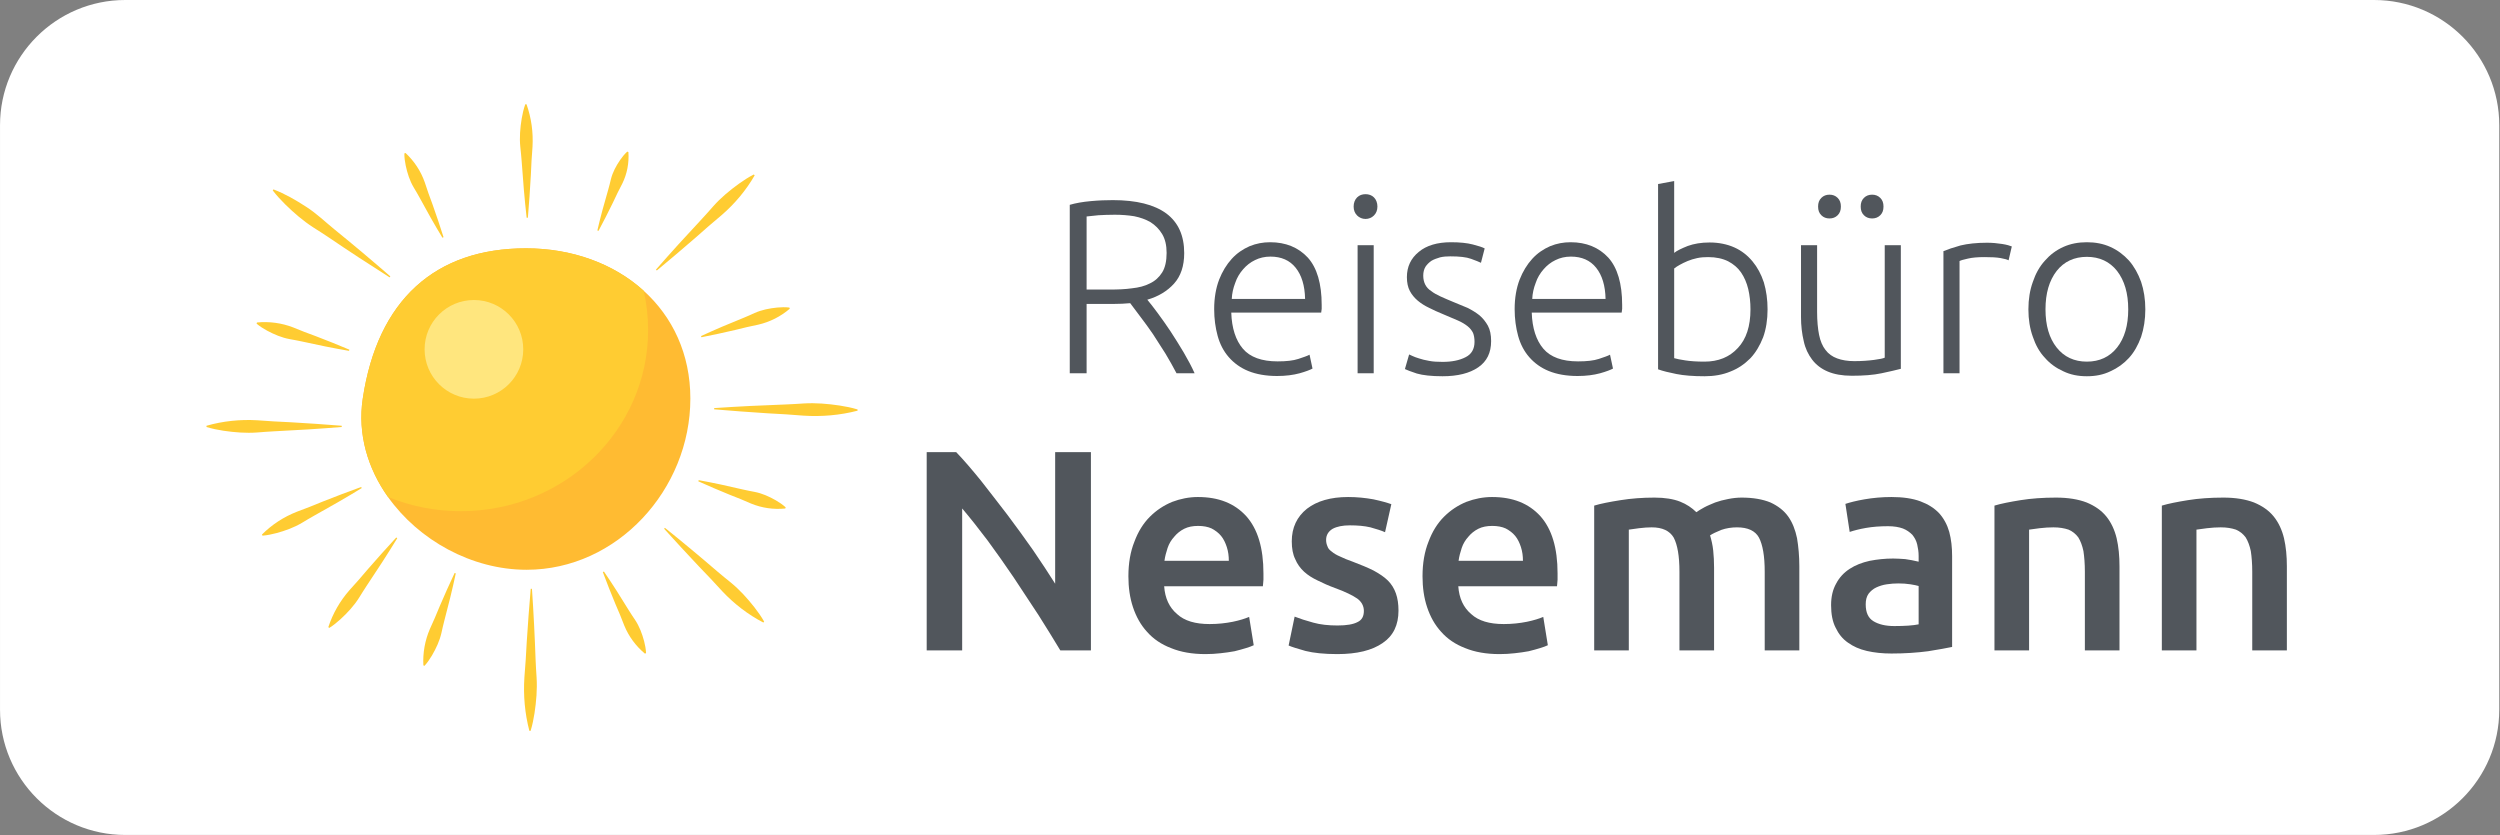 <?xml version="1.0" encoding="UTF-8" standalone="no"?>
<svg xmlns="http://www.w3.org/2000/svg" xmlns:xlink="http://www.w3.org/1999/xlink" xmlns:serif="http://www.serif.com/" width="100%" height="100%" viewBox="0 0 1497 500" version="1.1" xml:space="preserve" style="fill-rule:evenodd;clip-rule:evenodd;stroke-linejoin:round;stroke-miterlimit:2;">
    <rect x="0" y="0" width="1497" height="500" fill="#808080" stroke="none"/>
    <g transform="matrix(1,0,0,1,-3.467,3.73035e-14)">
        <g transform="matrix(6.052,0,0,2.071,-1218.65,-3.73035e-14)">
            <path d="M449.219,36.212L449.219,205.203C449.219,225.189 443.666,241.416 436.826,241.416L214.33,241.416C207.491,241.416 201.938,225.189 201.938,205.203L201.938,36.212C201.938,16.226 207.491,0 214.33,0L436.826,0C443.666,0 449.219,16.226 449.219,36.212Z" style="fill:white;"></path>
        </g>
        <g transform="matrix(1,0,0,1,500,0)">
            <g transform="matrix(0.923,0,0,0.923,-408.423,1.506)">
                <path d="M352.41,256.95C352.41,315.86 305.06,368.01 246.15,368.01C210.62,368.01 176.11,348.81 156.25,320.78C143.16,302.34 136.41,280.07 139.88,256.95C149.47,193.03 186.84,159.47 245.75,159.47C275.69,159.47 302.75,169.43 322.12,186.98C340.86,203.93 352.41,227.99 352.41,256.95Z" style="fill:rgb(255,187,50);fill-rule:nonzero;"></path>
                <path d="M325,212.5C325,277.39 270.6,330 203.5,330C186.74,330 170.77,326.72 156.25,320.78C143.16,302.34 136.41,280.07 139.88,256.95C149.47,193.03 186.84,159.47 245.75,159.47C275.69,159.47 302.75,169.43 322.12,186.98C324.01,195.19 325,203.74 325,212.5Z" style="fill:rgb(255,204,50);fill-rule:nonzero;"></path>
                <circle cx="212" cy="225" r="32" style="fill:rgb(255,230,126);"></circle>
                <g>
                    <path d="M246.2,139.63C244.87,127.78 243.77,114.78 242.96,102.85C242.75,99.78 242.4,96.72 242.09,93.66C241.47,87.5 242,81.35 243,75.24C243.54,72.17 244.21,69.09 245.32,66.01L246.12,66.01C249.27,74.88 250.54,84.22 250.01,93.57C249.52,98.9 249.16,106.57 248.93,111.99C248.4,120.92 247.8,130.76 247,139.63L246.2,139.63Z" style="fill:rgb(255,204,50);fill-rule:nonzero;"></path>
                    <path d="M367.85,263.12C382.85,262.1 399.31,261.27 414.39,260.76C418.27,260.63 422.15,260.34 426.03,260.11C433.81,259.64 441.56,260.31 449.28,261.46C453.15,262.07 457.02,262.81 460.89,264L460.89,264.8C449.46,267.76 437.69,268.78 425.96,268.03C419.24,267.41 409.55,266.87 402.72,266.51C391.46,265.77 379.04,264.91 367.86,263.92L367.86,263.12L367.85,263.12Z" style="fill:rgb(255,204,50);fill-rule:nonzero;"></path>
                    <path d="M126.24,275.38C112.1,276.54 96.59,277.52 82.37,278.18C78.71,278.35 75.06,278.67 71.4,278.94C64.06,279.48 56.75,278.88 49.47,277.81C45.81,277.24 42.16,276.53 38.5,275.38L38.5,274.58C49.22,271.52 60.32,270.38 71.4,271.02C77.75,271.57 86.88,272.02 93.33,272.32C103.96,272.96 115.67,273.7 126.23,274.58L126.23,275.38L126.24,275.38Z" style="fill:rgb(255,204,50);fill-rule:nonzero;"></path>
                    <path d="M249.65,380.36C250.67,395.22 251.5,411.52 252.01,426.46C252.14,430.3 252.43,434.14 252.66,437.99C253.13,445.7 252.46,453.37 251.31,461.02C250.7,464.85 249.96,468.69 248.77,472.51L247.97,472.51C245.01,461.19 243.99,449.53 244.74,437.91C245.36,431.25 245.9,421.66 246.26,414.89C247,403.74 247.86,391.44 248.85,380.36L249.65,380.36Z" style="fill:rgb(255,204,50);fill-rule:nonzero;"></path>
                    <path d="M162.27,347.53C156.11,357.62 149.08,368.48 142.46,378.32C140.76,380.85 139.18,383.47 137.55,386.05C134.29,391.26 130.13,395.74 125.62,399.92C123.33,402 120.93,404 118.17,405.73L117.53,405.25C120.44,396.37 125.12,388.27 131.23,381.28C134.86,377.41 139.81,371.62 143.29,367.52C149.14,360.85 155.6,353.52 161.62,347.06L162.26,347.54L162.27,347.53Z" style="fill:rgb(255,204,50);fill-rule:nonzero;"></path>
                    <path d="M335.93,340.82C347.1,349.78 359.16,359.82 370.04,369.21C372.84,371.62 375.74,373.92 378.61,376.26C384.37,380.96 389.32,386.46 393.92,392.29C396.21,395.24 398.4,398.29 400.3,401.66L399.75,402.24C389.77,397.03 380.85,390.15 373.17,382.01C368.89,377.21 362.5,370.54 357.97,365.85C350.61,358.02 342.53,349.35 335.38,341.39L335.93,340.81L335.93,340.82Z" style="fill:rgb(255,204,50);fill-rule:nonzero;"></path>
                    <path d="M330.09,173.29C339.51,162.51 350.05,150.89 359.88,140.42C362.41,137.73 364.83,134.93 367.29,132.16C372.22,126.61 377.93,121.89 383.95,117.54C387,115.38 390.13,113.31 393.58,111.56L394.14,112.13C388.52,121.87 381.27,130.49 372.81,137.83C367.83,141.9 360.91,148 356.03,152.33C347.9,159.35 338.9,167.06 330.65,173.86L330.09,173.29Z" style="fill:rgb(255,204,50);fill-rule:nonzero;"></path>
                    <path d="M157.3,178.31C144.39,170.14 130.39,160.96 117.71,152.34C114.45,150.13 111.1,148.03 107.78,145.9C101.12,141.61 95.15,136.43 89.5,130.88C86.68,128.07 83.94,125.15 81.47,121.88L81.95,121.24C89.5,124.12 96.35,128.12 103.06,132.46C109.73,136.71 115.43,142.24 121.54,147.21C126.12,150.92 135.28,158.48 139.78,162.28C145.78,167.41 151.85,172.46 157.78,177.67L157.3,178.31Z" style="fill:rgb(255,204,50);fill-rule:nonzero;"></path>
                    <path d="M191.56,152.58C186.5,144.27 181.28,135 176.66,126.4C175.48,124.19 174.16,122.05 172.88,119.88C170.31,115.51 168.8,110.7 167.74,105.75C167.23,103.24 166.85,100.67 166.87,97.92L167.6,97.59C173.28,102.88 177.55,109.37 180.1,116.63C181.38,120.81 183.54,126.68 185.09,130.83C187.51,137.72 190.14,145.31 192.29,152.26L191.56,152.59L191.56,152.58Z" style="fill:rgb(255,204,50);fill-rule:nonzero;"></path>
                    <path d="M292.08,147.86C294.09,139.21 296.63,129.84 299.16,121.3C299.81,119.11 300.32,116.86 300.87,114.64C301.99,110.14 304.18,106.1 306.78,102.26C308.12,100.33 309.59,98.45 311.47,96.73L312.22,97.01C312.71,104.12 311.38,111.12 308.27,117.45C306.35,120.95 303.91,126.11 302.2,129.77C299.25,135.75 295.99,142.32 292.81,148.15L292.06,147.87L292.08,147.86Z" style="fill:rgb(255,204,50);fill-rule:nonzero;"></path>
                    <path d="M359.34,216.4C368.2,212.29 378.04,208.12 387.14,204.48C389.48,203.55 391.77,202.47 394.07,201.44C398.72,199.37 403.68,198.4 408.75,197.89C411.31,197.66 413.92,197.57 416.66,197.89L416.91,198.65C410.99,203.72 404.03,207.24 396.51,208.98C392.2,209.79 386.09,211.29 381.78,212.37C374.64,214.01 366.77,215.8 359.59,217.16L359.34,216.4Z" style="fill:rgb(255,204,50);fill-rule:nonzero;"></path>
                    <path d="M357.82,309.87C367.26,311.58 377.51,313.79 386.87,316.02C389.27,316.59 391.72,317.02 394.15,317.5C399.06,318.46 403.58,320.51 407.92,322.99C410.1,324.27 412.24,325.68 414.25,327.51L414.01,328.27C406.39,329.03 398.8,327.93 391.79,325.05C387.88,323.25 382.14,320.98 378.07,319.4C371.42,316.66 364.1,313.62 357.58,310.63L357.82,309.87Z" style="fill:rgb(255,204,50);fill-rule:nonzero;"></path>
                    <path d="M296.33,369.15C301.78,377.12 307.46,386.03 312.49,394.32C313.78,396.45 315.2,398.5 316.58,400.58C319.36,404.78 321.1,409.46 322.41,414.33C323.04,416.8 323.55,419.33 323.67,422.06L322.96,422.43C317.03,417.5 312.46,411.29 309.55,404.22C308.07,400.14 305.62,394.43 303.87,390.4C301.12,383.69 298.11,376.3 295.63,369.52L296.34,369.15L296.33,369.15Z" style="fill:rgb(255,204,50);fill-rule:nonzero;"></path>
                    <path d="M200.24,370.34C198.1,380.38 195.41,391.27 192.75,401.22C192.07,403.77 191.52,406.37 190.93,408.96C189.74,414.17 187.48,418.97 184.79,423.59C183.4,425.9 181.89,428.18 179.96,430.31L179.2,430.05C178.78,421.9 180.23,413.86 183.43,406.42C185.42,402.26 187.96,396.16 189.73,391.85C192.79,384.78 196.18,377.01 199.48,370.09L200.24,370.35L200.24,370.34Z" style="fill:rgb(255,204,50);fill-rule:nonzero;"></path>
                    <path d="M139.2,315.02C129.34,321.06 118.38,327.37 108.23,332.98C105.62,334.42 103.08,335.99 100.51,337.52C95.35,340.6 89.72,342.63 83.93,344.21C81,344.98 78.01,345.63 74.83,345.88L74.48,345.16C80.95,338.69 88.63,333.71 97.08,330.38C101.97,328.65 108.87,325.84 113.73,323.84C121.8,320.67 130.71,317.2 138.85,314.3L139.2,315.02Z" style="fill:rgb(255,204,50);fill-rule:nonzero;"></path>
                    <path d="M130.97,225.99C120.98,224.29 110.12,222.08 100.2,219.86C97.65,219.29 95.07,218.86 92.49,218.38C87.3,217.42 82.48,215.37 77.82,212.88C75.48,211.59 73.18,210.18 71.01,208.35L71.24,207.58C79.27,206.8 87.27,207.9 94.73,210.78C98.91,212.59 105.02,214.85 109.35,216.44C116.44,219.18 124.24,222.23 131.2,225.22L130.97,225.99Z" style="fill:rgb(255,204,50);fill-rule:nonzero;"></path>
                </g>
            </g>
        </g>
        <g transform="matrix(1,0,0,1,500,0)">
            <g transform="matrix(0.923,0,0,0.923,30.36,6.395)">
                <g transform="matrix(13.392,0,0,13.392,-7908.06,-1307.31)">
                    <g transform="matrix(12,0,0,12,598.623,115.184)">
                        <path d="M0.552,-0.485C0.552,-0.433 0.538,-0.392 0.511,-0.362C0.484,-0.332 0.448,-0.31 0.403,-0.297C0.414,-0.284 0.428,-0.266 0.445,-0.243C0.462,-0.22 0.479,-0.196 0.497,-0.169C0.515,-0.141 0.533,-0.113 0.55,-0.084C0.567,-0.055 0.582,-0.027 0.594,-0L0.521,-0C0.507,-0.027 0.492,-0.053 0.476,-0.08C0.459,-0.107 0.443,-0.132 0.426,-0.158C0.409,-0.183 0.392,-0.206 0.376,-0.227C0.36,-0.248 0.346,-0.267 0.334,-0.283C0.313,-0.281 0.291,-0.28 0.27,-0.28L0.158,-0.28L0.158,-0L0.09,-0L0.09,-0.68C0.114,-0.687 0.142,-0.692 0.175,-0.695C0.207,-0.698 0.237,-0.699 0.264,-0.699C0.359,-0.699 0.431,-0.681 0.48,-0.645C0.528,-0.609 0.552,-0.556 0.552,-0.485ZM0.272,-0.64C0.247,-0.64 0.225,-0.639 0.206,-0.638C0.187,-0.636 0.171,-0.634 0.158,-0.633L0.158,-0.338L0.252,-0.338C0.283,-0.338 0.313,-0.339 0.341,-0.343C0.369,-0.346 0.393,-0.352 0.414,-0.363C0.435,-0.373 0.451,-0.388 0.463,-0.407C0.475,-0.426 0.481,-0.453 0.481,-0.486C0.481,-0.517 0.475,-0.542 0.463,-0.562C0.451,-0.582 0.435,-0.598 0.416,-0.61C0.397,-0.621 0.375,-0.629 0.35,-0.634C0.325,-0.638 0.299,-0.64 0.272,-0.64Z" style="fill:rgb(81,86,92);fill-rule:nonzero;"></path>
                    </g>
                    <g transform="matrix(12,0,0,12,606.039,115.184)">
                        <path d="M0.055,-0.259C0.055,-0.304 0.062,-0.344 0.075,-0.378C0.088,-0.411 0.105,-0.439 0.126,-0.462C0.147,-0.485 0.171,-0.501 0.198,-0.513C0.225,-0.524 0.252,-0.529 0.281,-0.529C0.344,-0.529 0.395,-0.508 0.433,-0.467C0.47,-0.426 0.489,-0.362 0.489,-0.276C0.489,-0.271 0.489,-0.265 0.489,-0.26C0.488,-0.255 0.488,-0.25 0.487,-0.245L0.124,-0.245C0.126,-0.182 0.142,-0.133 0.171,-0.099C0.2,-0.065 0.247,-0.048 0.311,-0.048C0.346,-0.048 0.374,-0.051 0.395,-0.058C0.416,-0.065 0.431,-0.07 0.44,-0.075L0.452,-0.019C0.443,-0.014 0.425,-0.007 0.4,-0C0.374,0.007 0.344,0.011 0.309,0.011C0.264,0.011 0.225,0.004 0.193,-0.009C0.161,-0.022 0.135,-0.041 0.114,-0.065C0.093,-0.089 0.078,-0.118 0.069,-0.151C0.06,-0.184 0.055,-0.22 0.055,-0.259ZM0.422,-0.3C0.421,-0.354 0.408,-0.396 0.384,-0.426C0.36,-0.456 0.326,-0.471 0.282,-0.471C0.259,-0.471 0.238,-0.466 0.22,-0.457C0.201,-0.448 0.185,-0.435 0.172,-0.42C0.158,-0.404 0.147,-0.386 0.14,-0.365C0.132,-0.344 0.127,-0.323 0.126,-0.3L0.422,-0.3Z" style="fill:rgb(81,86,92);fill-rule:nonzero;"></path>
                    </g>
                    <g transform="matrix(12,0,0,12,612.615,115.184)">
                        <path d="M0.151,-0L0.086,-0L0.086,-0.517L0.151,-0.517L0.151,-0ZM0.166,-0.673C0.166,-0.658 0.161,-0.646 0.152,-0.637C0.143,-0.628 0.131,-0.623 0.118,-0.623C0.105,-0.623 0.093,-0.628 0.084,-0.637C0.075,-0.646 0.07,-0.658 0.07,-0.673C0.07,-0.688 0.075,-0.701 0.084,-0.71C0.093,-0.719 0.105,-0.723 0.118,-0.723C0.131,-0.723 0.143,-0.719 0.152,-0.71C0.161,-0.701 0.166,-0.688 0.166,-0.673Z" style="fill:rgb(81,86,92);fill-rule:nonzero;"></path>
                    </g>
                    <g transform="matrix(12,0,0,12,615.459,115.184)">
                        <path d="M0.192,-0.046C0.229,-0.046 0.26,-0.052 0.285,-0.065C0.309,-0.077 0.321,-0.098 0.321,-0.127C0.321,-0.141 0.319,-0.153 0.315,-0.163C0.31,-0.173 0.303,-0.182 0.293,-0.19C0.283,-0.198 0.27,-0.206 0.254,-0.213C0.237,-0.22 0.217,-0.229 0.193,-0.239C0.174,-0.247 0.155,-0.255 0.138,-0.264C0.121,-0.272 0.105,-0.282 0.092,-0.293C0.079,-0.304 0.068,-0.317 0.06,-0.332C0.052,-0.347 0.048,-0.366 0.048,-0.388C0.048,-0.43 0.064,-0.464 0.096,-0.49C0.127,-0.516 0.171,-0.529 0.226,-0.529C0.261,-0.529 0.291,-0.526 0.314,-0.52C0.337,-0.514 0.353,-0.509 0.362,-0.504L0.347,-0.446C0.339,-0.45 0.326,-0.455 0.307,-0.462C0.288,-0.469 0.26,-0.472 0.223,-0.472C0.208,-0.472 0.195,-0.471 0.182,-0.468C0.169,-0.464 0.157,-0.46 0.147,-0.454C0.137,-0.447 0.129,-0.439 0.123,-0.43C0.117,-0.42 0.114,-0.408 0.114,-0.394C0.114,-0.38 0.117,-0.368 0.122,-0.358C0.127,-0.348 0.135,-0.339 0.146,-0.332C0.156,-0.324 0.169,-0.317 0.184,-0.31C0.199,-0.303 0.216,-0.296 0.235,-0.288C0.255,-0.28 0.274,-0.272 0.293,-0.264C0.311,-0.255 0.327,-0.245 0.341,-0.234C0.355,-0.222 0.366,-0.208 0.375,-0.192C0.384,-0.175 0.388,-0.155 0.388,-0.13C0.388,-0.083 0.371,-0.048 0.336,-0.024C0.301,0 0.253,0.012 0.192,0.012C0.147,0.012 0.112,0.008 0.088,0.001C0.064,-0.007 0.048,-0.013 0.04,-0.017L0.057,-0.076C0.059,-0.075 0.063,-0.073 0.07,-0.07C0.077,-0.067 0.086,-0.063 0.097,-0.06C0.108,-0.056 0.122,-0.053 0.138,-0.05C0.153,-0.047 0.171,-0.046 0.192,-0.046Z" style="fill:rgb(81,86,92);fill-rule:nonzero;"></path>
                    </g>
                    <g transform="matrix(12,0,0,12,620.595,115.184)">
                        <path d="M0.055,-0.259C0.055,-0.304 0.062,-0.344 0.075,-0.378C0.088,-0.411 0.105,-0.439 0.126,-0.462C0.147,-0.485 0.171,-0.501 0.198,-0.513C0.225,-0.524 0.252,-0.529 0.281,-0.529C0.344,-0.529 0.395,-0.508 0.433,-0.467C0.47,-0.426 0.489,-0.362 0.489,-0.276C0.489,-0.271 0.489,-0.265 0.489,-0.26C0.488,-0.255 0.488,-0.25 0.487,-0.245L0.124,-0.245C0.126,-0.182 0.142,-0.133 0.171,-0.099C0.2,-0.065 0.247,-0.048 0.311,-0.048C0.346,-0.048 0.374,-0.051 0.395,-0.058C0.416,-0.065 0.431,-0.07 0.44,-0.075L0.452,-0.019C0.443,-0.014 0.425,-0.007 0.4,-0C0.374,0.007 0.344,0.011 0.309,0.011C0.264,0.011 0.225,0.004 0.193,-0.009C0.161,-0.022 0.135,-0.041 0.114,-0.065C0.093,-0.089 0.078,-0.118 0.069,-0.151C0.06,-0.184 0.055,-0.22 0.055,-0.259ZM0.422,-0.3C0.421,-0.354 0.408,-0.396 0.384,-0.426C0.36,-0.456 0.326,-0.471 0.282,-0.471C0.259,-0.471 0.238,-0.466 0.22,-0.457C0.201,-0.448 0.185,-0.435 0.172,-0.42C0.158,-0.404 0.147,-0.386 0.14,-0.365C0.132,-0.344 0.127,-0.323 0.126,-0.3L0.422,-0.3Z" style="fill:rgb(81,86,92);fill-rule:nonzero;"></path>
                    </g>
                    <g transform="matrix(12,0,0,12,627.171,115.184)">
                        <path d="M0.151,-0.486C0.162,-0.495 0.181,-0.504 0.206,-0.514C0.231,-0.523 0.26,-0.528 0.294,-0.528C0.331,-0.528 0.365,-0.521 0.394,-0.508C0.423,-0.495 0.447,-0.476 0.467,-0.452C0.487,-0.428 0.502,-0.4 0.513,-0.367C0.523,-0.333 0.528,-0.297 0.528,-0.258C0.528,-0.216 0.522,-0.178 0.51,-0.145C0.497,-0.112 0.48,-0.083 0.458,-0.06C0.435,-0.037 0.409,-0.019 0.378,-0.007C0.347,0.006 0.312,0.012 0.274,0.012C0.228,0.012 0.19,0.009 0.16,0.003C0.13,-0.003 0.105,-0.009 0.086,-0.016L0.086,-0.764L0.151,-0.776L0.151,-0.486ZM0.151,-0.061C0.161,-0.058 0.176,-0.055 0.196,-0.052C0.215,-0.049 0.241,-0.047 0.273,-0.047C0.329,-0.047 0.374,-0.065 0.408,-0.102C0.442,-0.138 0.459,-0.19 0.459,-0.258C0.459,-0.287 0.456,-0.314 0.45,-0.34C0.444,-0.365 0.434,-0.388 0.421,-0.407C0.408,-0.426 0.39,-0.441 0.369,-0.452C0.347,-0.463 0.32,-0.469 0.288,-0.469C0.273,-0.469 0.258,-0.468 0.244,-0.465C0.23,-0.462 0.217,-0.458 0.205,-0.453C0.193,-0.448 0.183,-0.443 0.174,-0.438C0.165,-0.433 0.157,-0.428 0.151,-0.423L0.151,-0.061Z" style="fill:rgb(81,86,92);fill-rule:nonzero;"></path>
                    </g>
                    <g transform="matrix(12,0,0,12,634.167,115.184)">
                        <path d="M0.483,-0.018C0.464,-0.013 0.438,-0.007 0.405,-0C0.372,0.007 0.332,0.01 0.285,0.01C0.246,0.01 0.214,0.004 0.188,-0.007C0.162,-0.018 0.141,-0.034 0.125,-0.055C0.109,-0.076 0.097,-0.101 0.091,-0.13C0.084,-0.159 0.08,-0.192 0.08,-0.227L0.08,-0.517L0.145,-0.517L0.145,-0.248C0.145,-0.211 0.148,-0.18 0.153,-0.155C0.158,-0.13 0.167,-0.109 0.179,-0.094C0.191,-0.078 0.207,-0.067 0.226,-0.06C0.245,-0.053 0.268,-0.049 0.295,-0.049C0.326,-0.049 0.352,-0.051 0.375,-0.054C0.398,-0.057 0.412,-0.06 0.418,-0.063L0.418,-0.517L0.483,-0.517L0.483,-0.018ZM0.241,-0.673C0.241,-0.658 0.237,-0.647 0.228,-0.638C0.219,-0.629 0.208,-0.625 0.195,-0.625C0.182,-0.625 0.171,-0.629 0.162,-0.638C0.153,-0.647 0.149,-0.658 0.149,-0.673C0.149,-0.688 0.153,-0.699 0.162,-0.708C0.171,-0.717 0.182,-0.721 0.195,-0.721C0.208,-0.721 0.219,-0.717 0.228,-0.708C0.237,-0.699 0.241,-0.688 0.241,-0.673ZM0.413,-0.673C0.413,-0.658 0.409,-0.647 0.4,-0.638C0.391,-0.629 0.38,-0.625 0.367,-0.625C0.354,-0.625 0.343,-0.629 0.334,-0.638C0.325,-0.647 0.321,-0.658 0.321,-0.673C0.321,-0.688 0.325,-0.699 0.334,-0.708C0.343,-0.717 0.354,-0.721 0.367,-0.721C0.38,-0.721 0.391,-0.717 0.4,-0.708C0.409,-0.699 0.413,-0.688 0.413,-0.673Z" style="fill:rgb(81,86,92);fill-rule:nonzero;"></path>
                    </g>
                    <g transform="matrix(12,0,0,12,640.995,115.184)">
                        <path d="M0.262,-0.527C0.283,-0.527 0.304,-0.525 0.323,-0.522C0.342,-0.519 0.355,-0.515 0.362,-0.512L0.349,-0.456C0.344,-0.459 0.333,-0.462 0.317,-0.465C0.3,-0.468 0.279,-0.469 0.252,-0.469C0.224,-0.469 0.202,-0.467 0.185,-0.463C0.167,-0.459 0.156,-0.456 0.151,-0.453L0.151,-0L0.086,-0L0.086,-0.493C0.103,-0.5 0.126,-0.508 0.155,-0.516C0.184,-0.523 0.22,-0.527 0.262,-0.527Z" style="fill:rgb(81,86,92);fill-rule:nonzero;"></path>
                    </g>
                    <g transform="matrix(12,0,0,12,645.483,115.184)">
                        <path d="M0.527,-0.258C0.527,-0.217 0.521,-0.18 0.51,-0.147C0.498,-0.114 0.482,-0.085 0.461,-0.062C0.44,-0.039 0.415,-0.021 0.386,-0.008C0.357,0.006 0.326,0.012 0.291,0.012C0.256,0.012 0.225,0.006 0.196,-0.008C0.167,-0.021 0.142,-0.039 0.122,-0.062C0.1,-0.085 0.084,-0.114 0.073,-0.147C0.061,-0.18 0.055,-0.217 0.055,-0.258C0.055,-0.299 0.061,-0.336 0.073,-0.369C0.084,-0.402 0.1,-0.431 0.122,-0.455C0.142,-0.478 0.167,-0.497 0.196,-0.51C0.225,-0.523 0.256,-0.529 0.291,-0.529C0.326,-0.529 0.357,-0.523 0.386,-0.51C0.415,-0.497 0.44,-0.478 0.461,-0.455C0.482,-0.431 0.498,-0.402 0.51,-0.369C0.521,-0.336 0.527,-0.299 0.527,-0.258ZM0.458,-0.258C0.458,-0.323 0.443,-0.374 0.413,-0.413C0.383,-0.451 0.342,-0.47 0.291,-0.47C0.24,-0.47 0.199,-0.451 0.169,-0.413C0.139,-0.374 0.124,-0.323 0.124,-0.258C0.124,-0.193 0.139,-0.142 0.169,-0.104C0.199,-0.066 0.24,-0.047 0.291,-0.047C0.342,-0.047 0.383,-0.066 0.413,-0.104C0.443,-0.142 0.458,-0.193 0.458,-0.258Z" style="fill:rgb(81,86,92);fill-rule:nonzero;"></path>
                    </g>
                </g>
                <g transform="matrix(15.468,0,0,15.468,-9244.56,-1366.66)">
                    <g transform="matrix(12,0,0,12,598.623,115.184)">
                        <path d="M0.55,-0C0.527,-0.038 0.502,-0.079 0.474,-0.123C0.446,-0.166 0.417,-0.21 0.387,-0.255C0.357,-0.299 0.327,-0.342 0.296,-0.384C0.265,-0.425 0.235,-0.463 0.207,-0.496L0.207,-0L0.083,-0L0.083,-0.693L0.186,-0.693C0.213,-0.665 0.241,-0.632 0.272,-0.594C0.303,-0.555 0.333,-0.515 0.365,-0.474C0.396,-0.433 0.426,-0.391 0.455,-0.35C0.484,-0.308 0.509,-0.269 0.532,-0.233L0.532,-0.693L0.657,-0.693L0.657,-0L0.55,-0Z" style="fill:rgb(81,86,92);fill-rule:nonzero;"></path>
                    </g>
                    <g transform="matrix(12,0,0,12,607.503,115.184)">
                        <path d="M0.048,-0.259C0.048,-0.305 0.055,-0.345 0.069,-0.38C0.082,-0.415 0.1,-0.444 0.123,-0.467C0.146,-0.49 0.172,-0.507 0.201,-0.519C0.23,-0.53 0.26,-0.536 0.291,-0.536C0.363,-0.536 0.419,-0.514 0.46,-0.469C0.5,-0.424 0.52,-0.358 0.52,-0.269C0.52,-0.262 0.52,-0.255 0.52,-0.247C0.519,-0.238 0.519,-0.231 0.518,-0.224L0.173,-0.224C0.176,-0.182 0.191,-0.15 0.218,-0.127C0.244,-0.103 0.282,-0.092 0.332,-0.092C0.361,-0.092 0.388,-0.095 0.413,-0.1C0.437,-0.105 0.456,-0.111 0.47,-0.117L0.486,-0.018C0.479,-0.015 0.47,-0.011 0.459,-0.008C0.447,-0.004 0.434,-0.001 0.419,0.003C0.404,0.006 0.387,0.008 0.37,0.01C0.353,0.012 0.335,0.013 0.317,0.013C0.271,0.013 0.231,0.006 0.197,-0.008C0.163,-0.021 0.135,-0.04 0.113,-0.065C0.091,-0.089 0.075,-0.118 0.064,-0.151C0.053,-0.184 0.048,-0.22 0.048,-0.259ZM0.399,-0.313C0.399,-0.33 0.397,-0.345 0.392,-0.361C0.387,-0.376 0.381,-0.389 0.372,-0.4C0.363,-0.411 0.352,-0.419 0.339,-0.426C0.326,-0.432 0.31,-0.435 0.292,-0.435C0.273,-0.435 0.257,-0.432 0.243,-0.425C0.229,-0.418 0.217,-0.408 0.208,-0.397C0.198,-0.386 0.19,-0.373 0.185,-0.358C0.18,-0.343 0.176,-0.328 0.174,-0.313L0.399,-0.313Z" style="fill:rgb(81,86,92);fill-rule:nonzero;"></path>
                    </g>
                    <g transform="matrix(12,0,0,12,614.355,115.184)">
                        <path d="M0.208,-0.087C0.24,-0.087 0.263,-0.091 0.278,-0.099C0.293,-0.106 0.3,-0.119 0.3,-0.138C0.3,-0.155 0.292,-0.17 0.277,-0.181C0.261,-0.192 0.235,-0.205 0.199,-0.218C0.177,-0.226 0.157,-0.235 0.139,-0.244C0.12,-0.253 0.104,-0.263 0.091,-0.275C0.078,-0.287 0.067,-0.302 0.06,-0.319C0.052,-0.335 0.048,-0.356 0.048,-0.381C0.048,-0.429 0.066,-0.467 0.101,-0.495C0.136,-0.522 0.184,-0.536 0.245,-0.536C0.276,-0.536 0.305,-0.533 0.333,-0.528C0.361,-0.522 0.382,-0.516 0.396,-0.511L0.374,-0.413C0.361,-0.419 0.344,-0.424 0.323,-0.43C0.302,-0.435 0.278,-0.437 0.251,-0.437C0.226,-0.437 0.206,-0.433 0.191,-0.425C0.176,-0.416 0.168,-0.403 0.168,-0.386C0.168,-0.377 0.17,-0.37 0.173,-0.363C0.175,-0.356 0.181,-0.35 0.188,-0.345C0.195,-0.339 0.205,-0.333 0.217,-0.328C0.229,-0.322 0.244,-0.316 0.261,-0.31C0.29,-0.299 0.314,-0.289 0.334,-0.279C0.354,-0.268 0.371,-0.257 0.384,-0.244C0.397,-0.231 0.406,-0.216 0.412,-0.199C0.418,-0.182 0.421,-0.162 0.421,-0.139C0.421,-0.089 0.403,-0.051 0.366,-0.026C0.329,0 0.276,0.013 0.207,0.013C0.161,0.013 0.124,0.009 0.096,0.002C0.068,-0.006 0.048,-0.012 0.037,-0.017L0.058,-0.118C0.076,-0.111 0.097,-0.104 0.123,-0.097C0.148,-0.09 0.176,-0.087 0.208,-0.087Z" style="fill:rgb(81,86,92);fill-rule:nonzero;"></path>
                    </g>
                    <g transform="matrix(12,0,0,12,619.839,115.184)">
                        <path d="M0.048,-0.259C0.048,-0.305 0.055,-0.345 0.069,-0.38C0.082,-0.415 0.1,-0.444 0.123,-0.467C0.146,-0.49 0.172,-0.507 0.201,-0.519C0.23,-0.53 0.26,-0.536 0.291,-0.536C0.363,-0.536 0.419,-0.514 0.46,-0.469C0.5,-0.424 0.52,-0.358 0.52,-0.269C0.52,-0.262 0.52,-0.255 0.52,-0.247C0.519,-0.238 0.519,-0.231 0.518,-0.224L0.173,-0.224C0.176,-0.182 0.191,-0.15 0.218,-0.127C0.244,-0.103 0.282,-0.092 0.332,-0.092C0.361,-0.092 0.388,-0.095 0.413,-0.1C0.437,-0.105 0.456,-0.111 0.47,-0.117L0.486,-0.018C0.479,-0.015 0.47,-0.011 0.459,-0.008C0.447,-0.004 0.434,-0.001 0.419,0.003C0.404,0.006 0.387,0.008 0.37,0.01C0.353,0.012 0.335,0.013 0.317,0.013C0.271,0.013 0.231,0.006 0.197,-0.008C0.163,-0.021 0.135,-0.04 0.113,-0.065C0.091,-0.089 0.075,-0.118 0.064,-0.151C0.053,-0.184 0.048,-0.22 0.048,-0.259ZM0.399,-0.313C0.399,-0.33 0.397,-0.345 0.392,-0.361C0.387,-0.376 0.381,-0.389 0.372,-0.4C0.363,-0.411 0.352,-0.419 0.339,-0.426C0.326,-0.432 0.31,-0.435 0.292,-0.435C0.273,-0.435 0.257,-0.432 0.243,-0.425C0.229,-0.418 0.217,-0.408 0.208,-0.397C0.198,-0.386 0.19,-0.373 0.185,-0.358C0.18,-0.343 0.176,-0.328 0.174,-0.313L0.399,-0.313Z" style="fill:rgb(81,86,92);fill-rule:nonzero;"></path>
                    </g>
                    <g transform="matrix(12,0,0,12,626.691,115.184)">
                        <path d="M0.375,-0.275C0.375,-0.33 0.368,-0.369 0.355,-0.394C0.341,-0.418 0.315,-0.43 0.278,-0.43C0.265,-0.43 0.25,-0.429 0.234,-0.427C0.218,-0.425 0.206,-0.423 0.198,-0.422L0.198,-0L0.077,-0L0.077,-0.506C0.1,-0.513 0.131,-0.519 0.169,-0.525C0.206,-0.531 0.246,-0.534 0.288,-0.534C0.324,-0.534 0.354,-0.529 0.377,-0.52C0.4,-0.511 0.419,-0.498 0.434,-0.483C0.441,-0.488 0.451,-0.494 0.462,-0.5C0.473,-0.506 0.486,-0.511 0.5,-0.517C0.514,-0.522 0.529,-0.526 0.545,-0.529C0.56,-0.532 0.576,-0.534 0.592,-0.534C0.633,-0.534 0.666,-0.528 0.693,-0.517C0.719,-0.505 0.74,-0.489 0.755,-0.468C0.77,-0.447 0.78,-0.421 0.786,-0.392C0.791,-0.362 0.794,-0.329 0.794,-0.294L0.794,-0L0.673,-0L0.673,-0.275C0.673,-0.33 0.666,-0.369 0.653,-0.394C0.64,-0.418 0.614,-0.43 0.576,-0.43C0.557,-0.43 0.538,-0.427 0.521,-0.421C0.504,-0.414 0.491,-0.408 0.482,-0.402C0.487,-0.385 0.491,-0.368 0.493,-0.349C0.495,-0.33 0.496,-0.31 0.496,-0.289L0.496,-0L0.375,-0L0.375,-0.275Z" style="fill:rgb(81,86,92);fill-rule:nonzero;"></path>
                    </g>
                    <g transform="matrix(12,0,0,12,637.071,115.184)">
                        <path d="M0.261,-0.085C0.298,-0.085 0.327,-0.087 0.346,-0.091L0.346,-0.225C0.339,-0.227 0.33,-0.229 0.317,-0.231C0.304,-0.233 0.29,-0.234 0.275,-0.234C0.262,-0.234 0.248,-0.233 0.235,-0.231C0.221,-0.229 0.209,-0.225 0.198,-0.22C0.187,-0.215 0.178,-0.207 0.171,-0.198C0.164,-0.188 0.161,-0.176 0.161,-0.161C0.161,-0.132 0.17,-0.113 0.188,-0.102C0.206,-0.091 0.23,-0.085 0.261,-0.085ZM0.251,-0.536C0.291,-0.536 0.325,-0.531 0.352,-0.521C0.379,-0.511 0.401,-0.497 0.418,-0.479C0.434,-0.461 0.446,-0.439 0.453,-0.414C0.46,-0.388 0.463,-0.36 0.463,-0.329L0.463,-0.012C0.444,-0.008 0.416,-0.003 0.379,0.003C0.341,0.008 0.298,0.011 0.251,0.011C0.22,0.011 0.191,0.008 0.165,0.002C0.139,-0.004 0.117,-0.014 0.099,-0.027C0.08,-0.04 0.066,-0.058 0.056,-0.079C0.045,-0.1 0.04,-0.127 0.04,-0.158C0.04,-0.188 0.046,-0.213 0.058,-0.234C0.069,-0.255 0.085,-0.272 0.105,-0.285C0.125,-0.298 0.148,-0.307 0.175,-0.313C0.201,-0.318 0.228,-0.321 0.257,-0.321C0.27,-0.321 0.284,-0.32 0.299,-0.319C0.314,-0.317 0.329,-0.314 0.346,-0.31L0.346,-0.33C0.346,-0.344 0.344,-0.357 0.341,-0.37C0.338,-0.383 0.332,-0.394 0.324,-0.404C0.315,-0.413 0.304,-0.421 0.291,-0.426C0.277,-0.431 0.26,-0.434 0.239,-0.434C0.211,-0.434 0.185,-0.432 0.162,-0.428C0.139,-0.424 0.12,-0.419 0.105,-0.414L0.09,-0.512C0.105,-0.517 0.128,-0.523 0.157,-0.528C0.186,-0.533 0.218,-0.536 0.251,-0.536Z" style="fill:rgb(81,86,92);fill-rule:nonzero;"></path>
                    </g>
                    <g transform="matrix(12,0,0,12,643.479,115.184)">
                        <path d="M0.077,-0.506C0.1,-0.513 0.131,-0.519 0.168,-0.525C0.205,-0.531 0.247,-0.534 0.292,-0.534C0.335,-0.534 0.37,-0.528 0.399,-0.517C0.428,-0.505 0.451,-0.489 0.468,-0.468C0.485,-0.447 0.497,-0.421 0.504,-0.392C0.511,-0.362 0.514,-0.329 0.514,-0.294L0.514,-0L0.393,-0L0.393,-0.275C0.393,-0.303 0.391,-0.327 0.388,-0.347C0.384,-0.366 0.378,-0.382 0.37,-0.395C0.361,-0.407 0.35,-0.416 0.336,-0.422C0.321,-0.427 0.304,-0.43 0.283,-0.43C0.268,-0.43 0.252,-0.429 0.235,-0.427C0.218,-0.425 0.206,-0.423 0.198,-0.422L0.198,-0L0.077,-0L0.077,-0.506Z" style="fill:rgb(81,86,92);fill-rule:nonzero;"></path>
                    </g>
                    <g transform="matrix(12,0,0,12,650.499,115.184)">
                        <path d="M0.077,-0.506C0.1,-0.513 0.131,-0.519 0.168,-0.525C0.205,-0.531 0.247,-0.534 0.292,-0.534C0.335,-0.534 0.37,-0.528 0.399,-0.517C0.428,-0.505 0.451,-0.489 0.468,-0.468C0.485,-0.447 0.497,-0.421 0.504,-0.392C0.511,-0.362 0.514,-0.329 0.514,-0.294L0.514,-0L0.393,-0L0.393,-0.275C0.393,-0.303 0.391,-0.327 0.388,-0.347C0.384,-0.366 0.378,-0.382 0.37,-0.395C0.361,-0.407 0.35,-0.416 0.336,-0.422C0.321,-0.427 0.304,-0.43 0.283,-0.43C0.268,-0.43 0.252,-0.429 0.235,-0.427C0.218,-0.425 0.206,-0.423 0.198,-0.422L0.198,-0L0.077,-0L0.077,-0.506Z" style="fill:rgb(81,86,92);fill-rule:nonzero;"></path>
                    </g>
                </g>
            </g>
        </g>
    </g>
</svg>
